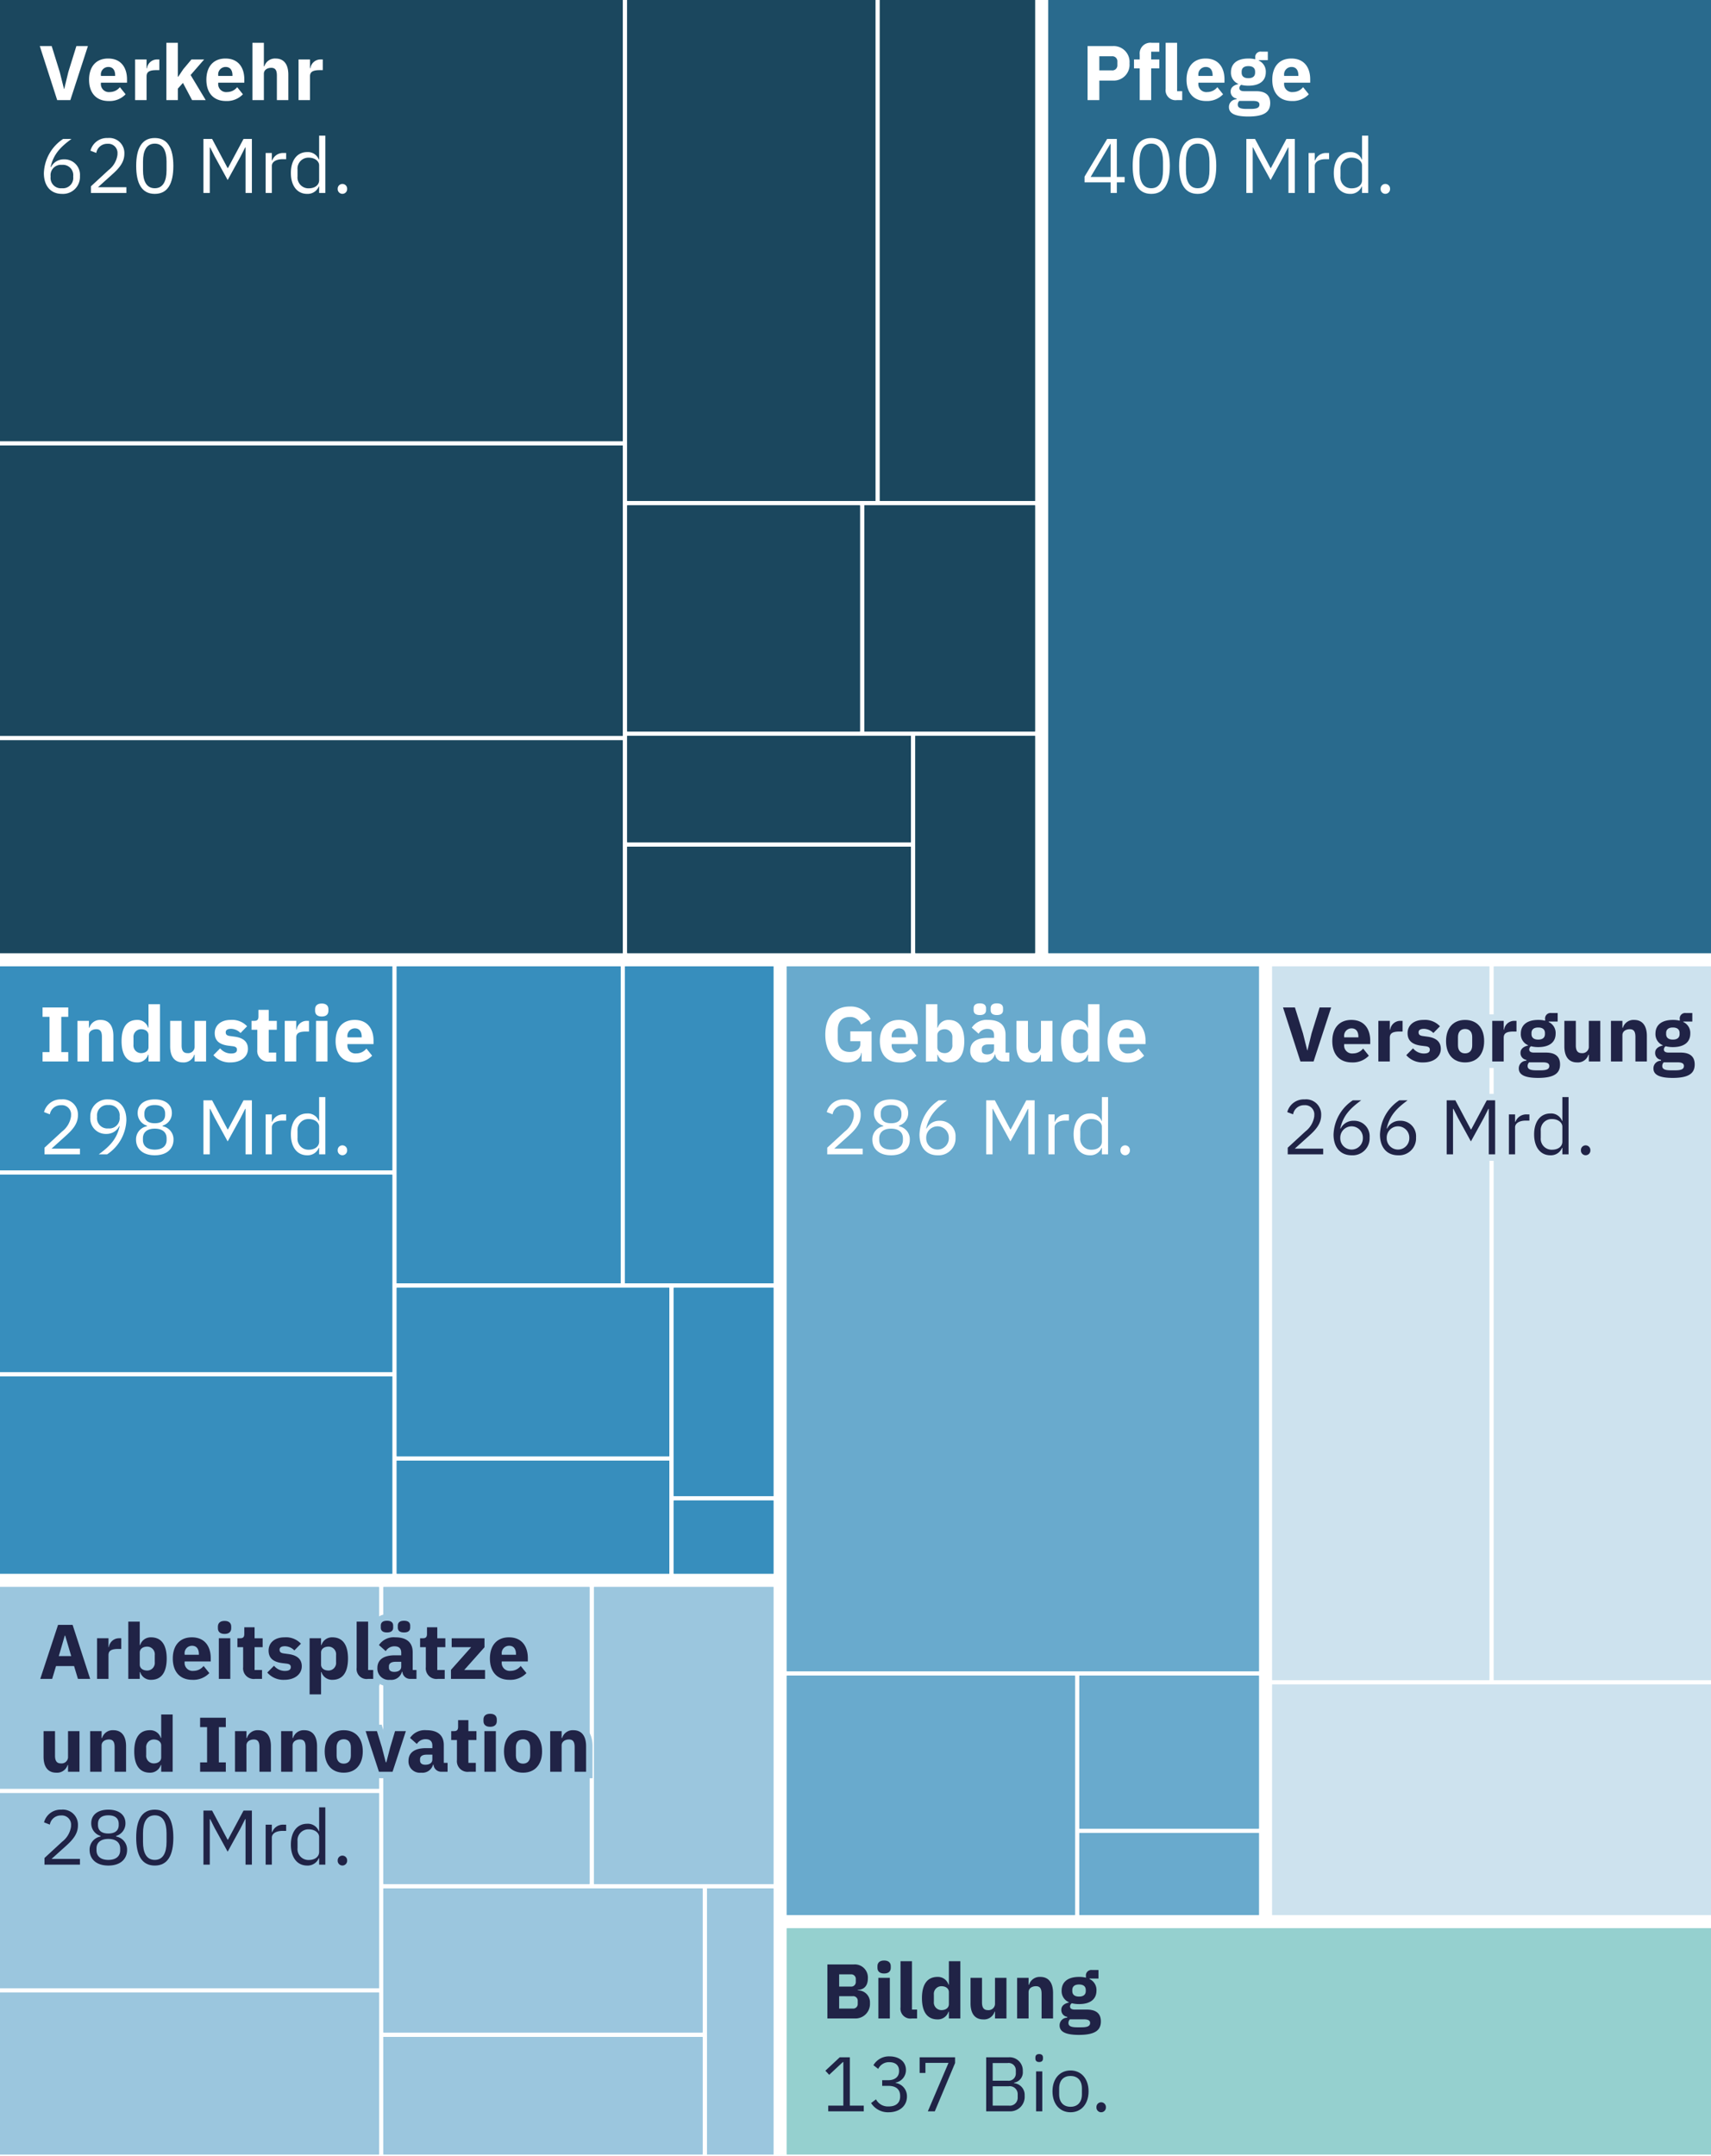 <svg xmlns="http://www.w3.org/2000/svg" width="398" height="501.479" viewBox="0 0 398 501.479"><defs><style>.cls-1{fill:#fff;}.cls-2{fill:#1b475e;}.cls-3{fill:#296a8d;}.cls-4{fill:#378ebd;}.cls-5{fill:#9bc6de;}.cls-6{fill:#cde2ee;}.cls-7{fill:#69aacd;}.cls-8{fill:#95d0cf;}.cls-9{isolation:isolate;}.cls-10,.cls-12{fill:none;stroke-width:3px;}.cls-10{stroke:#9bc6de;}.cls-11{fill:#202346;}.cls-12{stroke:#cde2ee;}</style></defs><g id="Ebene_17" data-name="Ebene 17"><rect class="cls-1" x="-15.193" y="-5" width="421" height="548"/></g><g id="Ebene_18" data-name="Ebene 18"><g id="viz"><g id="leaves"><rect id="path0" class="cls-2" width="144.868" height="102.593"/><rect class="cls-2" width="144.868" height="102.593"/><rect id="path1" class="cls-2" y="103.624" width="144.868" height="67.536"/><rect class="cls-2" y="103.624" width="144.868" height="67.536"/><rect id="path2" class="cls-2" y="172.192" width="144.868" height="49.492"/><rect class="cls-2" y="172.192" width="144.868" height="49.492"/><rect id="path3" class="cls-2" x="145.899" width="57.741" height="116.513"/><rect class="cls-2" x="145.899" width="57.741" height="116.513"/><rect id="path4" class="cls-2" x="204.671" width="36.088" height="116.513"/><rect class="cls-2" x="204.671" width="36.088" height="116.513"/><rect id="path5" class="cls-2" x="145.899" y="117.544" width="54.132" height="52.586"/><rect class="cls-2" x="145.899" y="117.544" width="54.132" height="52.586"/><rect id="path6" class="cls-2" x="201.062" y="117.544" width="39.697" height="52.586"/><rect class="cls-2" x="201.062" y="117.544" width="39.697" height="52.586"/><rect id="path7" class="cls-2" x="145.899" y="171.161" width="65.99" height="24.746"/><rect class="cls-2" x="145.899" y="171.161" width="65.99" height="24.746"/><rect id="path8" class="cls-2" x="145.899" y="196.938" width="65.99" height="24.746"/><rect class="cls-2" x="145.899" y="196.938" width="65.99" height="24.746"/><rect id="path9" class="cls-2" x="212.92" y="171.161" width="27.839" height="50.523"/><rect class="cls-2" x="212.92" y="171.161" width="27.839" height="50.523"/><rect id="path10" class="cls-3" x="243.852" width="154.148" height="221.684"/><rect class="cls-3" x="243.852" width="154.148" height="221.684"/><rect id="path11" class="cls-4" y="224.777" width="91.251" height="47.43"/><rect class="cls-4" y="224.777" width="91.251" height="47.43"/><rect id="path12" class="cls-4" y="273.238" width="91.251" height="45.883"/><rect class="cls-4" y="273.238" width="91.251" height="45.883"/><rect id="path13" class="cls-4" y="320.153" width="91.251" height="45.883"/><rect class="cls-4" y="320.153" width="91.251" height="45.883"/><rect id="path14" class="cls-4" x="92.282" y="224.777" width="52.07" height="73.723"/><rect class="cls-4" x="92.282" y="224.777" width="52.07" height="73.723"/><rect id="path15" class="cls-4" x="145.383" y="224.777" width="34.541" height="73.723"/><rect class="cls-4" x="145.383" y="224.777" width="34.541" height="73.723"/><rect id="path16" class="cls-4" x="92.282" y="299.531" width="63.412" height="39.181"/><rect class="cls-4" x="92.282" y="299.531" width="63.412" height="39.181"/><rect id="path17" class="cls-4" x="92.282" y="339.743" width="63.412" height="26.293"/><rect class="cls-4" x="92.282" y="339.743" width="63.412" height="26.293"/><rect id="path18" class="cls-4" x="156.725" y="299.531" width="23.2" height="48.461"/><rect class="cls-4" x="156.725" y="299.531" width="23.2" height="48.461"/><rect id="path19" class="cls-4" x="156.725" y="349.023" width="23.2" height="17.013"/><rect class="cls-4" x="156.725" y="349.023" width="23.2" height="17.013"/><rect id="path20" class="cls-5" y="369.13" width="88.158" height="46.914"/><rect class="cls-5" y="369.13" width="88.158" height="46.914"/><rect id="path21" class="cls-5" y="417.075" width="88.158" height="45.368"/><rect class="cls-5" y="417.075" width="88.158" height="45.368"/><rect id="path22" class="cls-5" y="463.474" width="88.158" height="37.635"/><rect class="cls-5" y="463.474" width="88.158" height="37.635"/><rect id="path23" class="cls-5" x="89.189" y="369.13" width="47.946" height="69.083"/><rect class="cls-5" x="89.189" y="369.13" width="47.946" height="69.083"/><rect id="path24" class="cls-5" x="138.166" y="369.13" width="41.759" height="69.083"/><rect class="cls-5" x="138.166" y="369.13" width="41.759" height="69.083"/><rect id="path25" class="cls-5" x="89.189" y="439.243" width="74.238" height="33.51"/><rect class="cls-5" x="89.189" y="439.243" width="74.238" height="33.51"/><rect id="path26" class="cls-5" x="89.189" y="473.785" width="74.238" height="27.324"/><rect class="cls-5" x="89.189" y="473.785" width="74.238" height="27.324"/><rect id="path27" class="cls-5" x="164.458" y="439.243" width="15.466" height="61.865"/><rect class="cls-5" x="164.458" y="439.243" width="15.466" height="61.865"/><rect id="path28" class="cls-6" x="295.922" y="224.777" width="50.523" height="166.005"/><rect class="cls-6" x="295.922" y="224.777" width="50.523" height="166.005"/><rect id="path29" class="cls-6" x="347.477" y="224.777" width="50.523" height="166.005"/><rect class="cls-6" x="347.477" y="224.777" width="50.523" height="166.005"/><rect id="path30" class="cls-6" x="295.922" y="391.813" width="102.078" height="53.617"/><rect class="cls-6" x="295.922" y="391.813" width="102.078" height="53.617"/><rect id="path31" class="cls-7" x="183.018" y="224.777" width="109.811" height="163.943"/><rect class="cls-7" x="183.018" y="224.777" width="109.811" height="163.943"/><rect id="path32" class="cls-7" x="183.018" y="389.751" width="67.021" height="55.679"/><rect class="cls-7" x="183.018" y="389.751" width="67.021" height="55.679"/><rect id="path33" class="cls-7" x="251.07" y="389.751" width="41.759" height="35.572"/><rect class="cls-7" x="251.07" y="389.751" width="41.759" height="35.572"/><rect id="path34" class="cls-7" x="251.07" y="426.355" width="41.759" height="19.075"/><rect class="cls-7" x="251.07" y="426.355" width="41.759" height="19.075"/><rect id="path35" class="cls-8" x="183.018" y="448.523" width="214.982" height="52.586"/><rect class="cls-8" x="183.018" y="448.523" width="214.982" height="52.586"/></g></g><g class="cls-9"><path class="cls-1" d="M9.9,246.9v-2.179h1.62v-8.21h-1.62V234.333H15.878v2.179h-1.62v8.21h1.62V246.9Z"/><path class="cls-1" d="M18.019,246.9v-9.453h2.665V239.05h.107a2.579,2.579,0,0,1,2.629-1.818c1.927,0,2.953,1.368,2.953,3.745V246.9H23.708v-5.708c0-1.206-.342-1.8-1.314-1.8-.864,0-1.71.45-1.71,1.386V246.9Z"/><path class="cls-1" d="M34.544,245.315h-.09a2.581,2.581,0,0,1-2.539,1.801c-2.395,0-3.637-1.746-3.637-4.951s1.242-4.934,3.637-4.934a2.559,2.559,0,0,1,2.539,1.801h.09v-5.456h2.665V246.9h-2.665Zm0-1.746v-2.791c0-.864-.738-1.386-1.746-1.386a1.776,1.776,0,0,0-1.747,1.962v1.639a1.777,1.777,0,0,0,1.747,1.963C33.806,244.956,34.544,244.434,34.544,243.569Z"/><path class="cls-1" d="M45.272,245.315h-.09a2.566,2.566,0,0,1-2.647,1.801c-1.927,0-2.953-1.351-2.953-3.727v-5.942h2.665v5.708c0,1.152.378,1.801,1.35,1.801a1.506,1.506,0,0,0,1.675-1.369v-6.14h2.665V246.9h-2.665Z"/><path class="cls-1" d="M49.644,245.424,51.21,243.84a3.286,3.286,0,0,0,2.503,1.206c1.044,0,1.404-.342,1.404-.9,0-.468-.288-.702-.954-.792l-1.026-.126c-2.143-.27-3.187-1.207-3.187-2.917,0-1.818,1.422-3.079,3.673-3.079a4.749,4.749,0,0,1,3.853,1.477l-1.53,1.566a3.16,3.16,0,0,0-2.179-.973c-.9,0-1.26.324-1.26.793,0,.504.216.773.99.882l1.062.144c2.052.27,3.114,1.206,3.114,2.845,0,1.818-1.62,3.15-4.051,3.15A4.937,4.937,0,0,1,49.644,245.424Z"/><path class="cls-1" d="M62.659,246.9a2.488,2.488,0,0,1-2.809-2.755v-4.627h-1.333v-2.071h.666c.721,0,.936-.359.936-1.008v-1.549h2.395v2.557h1.873v2.071h-1.873V244.83h1.728v2.07Z"/><path class="cls-1" d="M66.239,246.9v-9.453h2.665V239.5h.09a2.371,2.371,0,0,1,2.413-2.053h.468v2.485h-.666c-1.548,0-2.305.342-2.305,1.44V246.9Z"/><path class="cls-1" d="M73.295,235.125v-.397c0-.756.469-1.314,1.549-1.314s1.549.559,1.549,1.314v.397c0,.756-.469,1.315-1.549,1.315S73.295,235.881,73.295,235.125Zm.217,2.322h2.664V246.9H73.512Z"/><path class="cls-1" d="M78.066,242.165c0-2.989,1.584-4.934,4.429-4.934,3.134,0,4.394,2.269,4.394,4.825v.793H80.82v.144a1.857,1.857,0,0,0,2.088,2.035,2.996,2.996,0,0,0,2.323-1.135l1.332,1.656a5.121,5.121,0,0,1-3.961,1.566C79.704,247.116,78.066,245.19,78.066,242.165Zm2.755-1.026v.143h3.312v-.161c0-1.152-.522-1.927-1.584-1.927A1.728,1.728,0,0,0,80.82,241.139Z"/><path class="cls-1" d="M18.597,268.5H10.351v-1.549l4.106-3.78a5.401,5.401,0,0,0,2.07-3.548v-.216a2.135,2.135,0,0,0-2.322-2.341,2.558,2.558,0,0,0-2.611,2.125l-1.351-.522a3.968,3.968,0,0,1,4.033-2.953,3.506,3.506,0,0,1,3.853,3.655c0,1.944-1.152,3.313-2.755,4.754l-3.385,3.043h6.607Z"/><path class="cls-1" d="M24.913,268.5H22.969c2.683-1.963,4.178-3.601,4.861-6.518l-.09-.036a3.28,3.28,0,0,1-3.024,1.801,3.589,3.589,0,0,1-3.709-3.872,3.946,3.946,0,0,1,4.177-4.159c2.61,0,4.213,1.837,4.213,4.826A9.938,9.938,0,0,1,24.913,268.5Zm2.917-8.679v-.144a2.403,2.403,0,0,0-2.629-2.647,2.403,2.403,0,0,0-2.628,2.647v.144a2.402,2.402,0,0,0,2.628,2.647A2.402,2.402,0,0,0,27.83,259.821Z"/><path class="cls-1" d="M31.645,265.079a3.076,3.076,0,0,1,2.538-3.115V261.82a3.02,3.02,0,0,1-2.16-2.953c0-1.908,1.476-3.151,3.978-3.151s3.98,1.243,3.98,3.151a3.02,3.02,0,0,1-2.16,2.953v.144a3.076,3.076,0,0,1,2.538,3.115c0,2.07-1.494,3.637-4.357,3.637S31.645,267.149,31.645,265.079Zm7.111.072v-.379c0-1.422-1.008-2.25-2.755-2.25s-2.754.828-2.754,2.25v.379c0,1.422,1.008,2.25,2.754,2.25S38.756,266.573,38.756,265.151Zm-.342-5.87v-.271c0-1.278-.846-1.98-2.413-1.98s-2.412.702-2.412,1.98v.271c0,1.278.846,1.98,2.412,1.98S38.414,260.56,38.414,259.281Z"/><path class="cls-1" d="M47.322,255.933H49.339l3.601,6.769H53.03l3.619-6.769h1.944V268.5H57.117V257.913h-.09L55.965,260.02l-3.007,5.474L49.951,260.02l-1.062-2.106h-.09V268.5H47.322Z"/><path class="cls-1" d="M61.794,268.5v-9.291h1.44V260.92h.09a2.669,2.669,0,0,1,2.683-1.711h.559v1.44h-.847c-1.548,0-2.484.666-2.484,1.549V268.5Z"/><path class="cls-1" d="M74.234,266.987h-.072a2.8,2.8,0,0,1-2.719,1.728c-2.322,0-3.78-1.891-3.78-4.861s1.458-4.861,3.78-4.861a2.714,2.714,0,0,1,2.719,1.728h.072v-5.546h1.44V268.5h-1.44Zm0-1.458v-3.457c0-1.026-1.08-1.782-2.394-1.782a2.535,2.535,0,0,0-2.629,2.772v1.584A2.536,2.536,0,0,0,71.839,267.42C73.153,267.42,74.234,266.735,74.234,265.529Z"/><path class="cls-1" d="M78.552,267.672v-.234a1.1,1.1,0,0,1,2.196,0v.234a1.1,1.1,0,0,1-2.196,0Z"/></g><path class="cls-10" d="M18.129,390.509l-.9-2.989H13.033l-.9,2.989H9.361l4.142-12.567h3.385l4.087,12.567Zm-2.971-10.083h-.09l-1.387,4.771h2.881Z"/><path class="cls-10" d="M22.572,390.509v-9.453h2.665v2.053h.09a2.371,2.371,0,0,1,2.413-2.053h.468v2.485h-.666c-1.548,0-2.305.342-2.305,1.44v5.527Z"/><path class="cls-10" d="M29.844,377.185h2.665v5.456h.09a2.56,2.56,0,0,1,2.539-1.801c2.394,0,3.637,1.729,3.637,4.934s-1.242,4.951-3.637,4.951a2.582,2.582,0,0,1-2.539-1.801h-.09v1.585h-2.665Zm6.158,9.417v-1.639a1.776,1.776,0,0,0-1.746-1.962c-1.009,0-1.747.521-1.747,1.386v2.791c0,.864.738,1.387,1.747,1.387A1.776,1.776,0,0,0,36.002,386.602Z"/><path class="cls-10" d="M40.194,385.773c0-2.989,1.585-4.934,4.43-4.934,3.133,0,4.393,2.269,4.393,4.825v.793H42.948v.144a1.858,1.858,0,0,0,2.089,2.035A2.994,2.994,0,0,0,47.36,387.502l1.333,1.656a5.124,5.124,0,0,1-3.962,1.566C41.832,390.725,40.194,388.798,40.194,385.773Zm2.755-1.026v.143h3.313V384.73c0-1.152-.522-1.927-1.585-1.927A1.729,1.729,0,0,0,42.948,384.747Z"/><path class="cls-10" d="M50.688,378.733v-.397c0-.756.469-1.314,1.549-1.314s1.549.559,1.549,1.314v.397c0,.756-.469,1.315-1.549,1.315S50.688,379.489,50.688,378.733Zm.217,2.322h2.664v9.453H50.904Z"/><path class="cls-10" d="M59.365,390.509a2.488,2.488,0,0,1-2.808-2.755V383.127H55.224v-2.071H55.89c.721,0,.936-.359.936-1.008V378.499h2.394v2.557h1.873v2.071H59.221v5.311h1.728v2.07Z"/><path class="cls-10" d="M62.172,389.032l1.566-1.584a3.286,3.286,0,0,0,2.502,1.206c1.045,0,1.404-.342,1.404-.9,0-.468-.287-.702-.954-.792l-1.026-.126c-2.143-.27-3.187-1.207-3.187-2.917,0-1.818,1.423-3.079,3.673-3.079a4.753,4.753,0,0,1,3.853,1.477l-1.531,1.566a3.16,3.16,0,0,0-2.178-.973c-.9,0-1.261.324-1.261.793,0,.504.216.773.99.882l1.062.144c2.052.27,3.114,1.206,3.114,2.845,0,1.818-1.62,3.15-4.051,3.15A4.934,4.934,0,0,1,62.172,389.032Z"/><path class="cls-10" d="M72.018,381.056h2.665v1.585h.09a2.56,2.56,0,0,1,2.539-1.801c2.395,0,3.637,1.729,3.637,4.934s-1.242,4.951-3.637,4.951a2.582,2.582,0,0,1-2.539-1.801h-.09v5.186h-2.665Zm6.158,5.546v-1.639a1.776,1.776,0,0,0-1.747-1.962c-1.008,0-1.746.521-1.746,1.386v2.791c0,.864.738,1.387,1.746,1.387A1.777,1.777,0,0,0,78.176,386.602Z"/><path class="cls-10" d="M85.609,390.509a2.316,2.316,0,0,1-2.647-2.593V377.185h2.665v11.254h1.188v2.07Z"/><path class="cls-10" d="M95.401,390.509a1.8,1.8,0,0,1-1.801-1.656h-.107a2.555,2.555,0,0,1-2.773,1.872,2.633,2.633,0,0,1-2.934-2.755c0-1.998,1.548-2.952,4.051-2.952h1.495v-.595c0-.918-.45-1.494-1.566-1.494a2.335,2.335,0,0,0-2.035,1.116l-1.584-1.404A4.12,4.12,0,0,1,91.962,380.84c2.665,0,4.033,1.225,4.033,3.457v4.142h.883v2.07Zm-6.824-11.938v-.45c0-.63.36-1.135,1.44-1.135s1.44.505,1.44,1.135v.45c0,.63-.36,1.134-1.44,1.134S88.577,379.201,88.577,378.571Zm4.754,9.074v-1.116H92.034c-1.026,0-1.566.379-1.566,1.062v.271c0,.684.45,1.008,1.242,1.008C92.593,388.87,93.331,388.51,93.331,387.646Zm-.793-9.074v-.45c0-.63.36-1.135,1.44-1.135s1.44.505,1.44,1.135v.45c0,.63-.359,1.134-1.44,1.134S92.538,379.201,92.538,378.571Z"/><path class="cls-10" d="M101.862,390.509a2.489,2.489,0,0,1-2.81-2.755V383.127h-1.332v-2.071h.666c.721,0,.937-.359.937-1.008V378.499h2.394v2.557h1.873v2.071h-1.873v5.311h1.728v2.07Z"/><path class="cls-10" d="M104.903,390.509v-2.107l4.699-5.275h-4.537v-2.071h7.634v2.089l-4.717,5.294h4.844v2.07Z"/><path class="cls-10" d="M113.957,385.773c0-2.989,1.584-4.934,4.429-4.934,3.133,0,4.394,2.269,4.394,4.825v.793H116.712v.144a1.857,1.857,0,0,0,2.088,2.035,2.996,2.996,0,0,0,2.323-1.135l1.332,1.656a5.121,5.121,0,0,1-3.961,1.566C115.596,390.725,113.957,388.798,113.957,385.773Zm2.755-1.026v.143h3.312V384.73c0-1.152-.521-1.927-1.584-1.927A1.728,1.728,0,0,0,116.712,384.747Z"/><path class="cls-10" d="M15.824,410.523h-.09a2.566,2.566,0,0,1-2.647,1.801c-1.928,0-2.953-1.351-2.953-3.727v-5.942h2.664v5.708c0,1.152.379,1.801,1.351,1.801a1.506,1.506,0,0,0,1.675-1.369v-6.14h2.664v9.453H15.824Z"/><path class="cls-10" d="M20.971,412.108v-9.453h2.664v1.603h.108a2.578,2.578,0,0,1,2.629-1.818c1.927,0,2.952,1.368,2.952,3.745v5.924H26.66V406.4c0-1.206-.342-1.8-1.315-1.8-.864,0-1.711.45-1.711,1.386v6.122Z"/><path class="cls-10" d="M37.496,410.523h-.09a2.582,2.582,0,0,1-2.539,1.801c-2.394,0-3.637-1.746-3.637-4.951s1.242-4.934,3.637-4.934a2.56,2.56,0,0,1,2.539,1.801h.09v-5.456H40.16v13.324H37.496Zm0-1.746v-2.791c0-.864-.738-1.386-1.747-1.386a1.776,1.776,0,0,0-1.747,1.962v1.639a1.777,1.777,0,0,0,1.747,1.963C36.758,410.164,37.496,409.642,37.496,408.777Z"/><path class="cls-10" d="M46.548,412.108V409.93h1.62v-8.21h-1.62V399.541h5.978V401.72h-1.62v8.21h1.62v2.179Z"/><path class="cls-10" d="M54.666,412.108v-9.453H57.33v1.603h.108a2.578,2.578,0,0,1,2.629-1.818c1.927,0,2.952,1.368,2.952,3.745v5.924h-2.664V406.4c0-1.206-.342-1.8-1.315-1.8-.864,0-1.711.45-1.711,1.386v6.122Z"/><path class="cls-10" d="M65.393,412.108v-9.453h2.666v1.603h.107A2.578,2.578,0,0,1,70.795,402.44c1.927,0,2.953,1.368,2.953,3.745v5.924H71.083V406.4c0-1.206-.343-1.8-1.314-1.8-.864,0-1.71.45-1.71,1.386v6.122Z"/><path class="cls-10" d="M75.528,407.373c0-3.043,1.656-4.934,4.429-4.934s4.43,1.891,4.43,4.934-1.656,4.951-4.43,4.951S75.528,410.416,75.528,407.373Zm6.086.973v-1.927c0-1.188-.612-1.873-1.657-1.873s-1.656.685-1.656,1.873v1.927c0,1.188.612,1.872,1.656,1.872S81.613,409.533,81.613,408.346Z"/><path class="cls-10" d="M88.146,412.108l-3.097-9.453h2.629l1.17,3.817.883,3.421h.143l.883-3.421,1.134-3.817h2.52l-3.097,9.453Z"/><path class="cls-10" d="M102.638,412.108a1.8,1.8,0,0,1-1.801-1.656H100.73a2.554,2.554,0,0,1-2.773,1.872,2.633,2.633,0,0,1-2.935-2.755c0-1.998,1.548-2.952,4.051-2.952h1.495v-.595c0-.918-.45-1.494-1.566-1.494a2.335,2.335,0,0,0-2.035,1.116l-1.584-1.404a4.12,4.12,0,0,1,3.817-1.801c2.665,0,4.033,1.225,4.033,3.457v4.142h.883v2.07Zm-2.07-2.863v-1.116H99.271c-1.026,0-1.566.379-1.566,1.062v.271c0,.684.45,1.008,1.242,1.008C99.829,410.47,100.567,410.109,100.567,409.245Z"/><path class="cls-10" d="M109.099,412.108a2.489,2.489,0,0,1-2.809-2.755v-4.627h-1.332v-2.071h.666c.721,0,.936-.359.936-1.008v-1.549h2.394v2.557h1.873v2.071h-1.873v5.311h1.728v2.07Z"/><path class="cls-10" d="M112.463,400.333v-.397c0-.756.468-1.314,1.549-1.314s1.548.559,1.548,1.314v.397c0,.756-.468,1.315-1.548,1.315S112.463,401.089,112.463,400.333Zm.216,2.322h2.665v9.453h-2.665Z"/><path class="cls-10" d="M117.234,407.373c0-3.043,1.656-4.934,4.429-4.934s4.43,1.891,4.43,4.934-1.656,4.951-4.43,4.951S117.234,410.416,117.234,407.373Zm6.086.973v-1.927c0-1.188-.612-1.873-1.657-1.873s-1.656.685-1.656,1.873v1.927c0,1.188.612,1.872,1.656,1.872S123.319,409.533,123.319,408.346Z"/><path class="cls-10" d="M127.979,412.108v-9.453h2.665v1.603h.108A2.577,2.577,0,0,1,133.38,402.44c1.927,0,2.953,1.368,2.953,3.745v5.924h-2.665V406.4c0-1.206-.342-1.8-1.313-1.8-.865,0-1.711.45-1.711,1.386v6.122Z"/><path class="cls-10" d="M18.597,433.709H10.351V432.16l4.104-3.781a5.395,5.395,0,0,0,2.071-3.547v-.216a2.135,2.135,0,0,0-2.323-2.341,2.557,2.557,0,0,0-2.61,2.125l-1.351-.522a3.968,3.968,0,0,1,4.033-2.953A3.506,3.506,0,0,1,18.129,424.58c0,1.944-1.152,3.313-2.755,4.754l-3.386,3.043h6.608Z"/><path class="cls-10" d="M20.844,430.288a3.077,3.077,0,0,1,2.539-3.115v-.144a3.02,3.02,0,0,1-2.16-2.953c0-1.908,1.476-3.151,3.978-3.151s3.98,1.243,3.98,3.151a3.021,3.021,0,0,1-2.161,2.953v.144a3.076,3.076,0,0,1,2.539,3.115c0,2.07-1.494,3.637-4.357,3.637S20.844,432.358,20.844,430.288Zm7.112.072v-.379c0-1.422-1.009-2.25-2.755-2.25s-2.754.828-2.754,2.25v.379c0,1.422,1.008,2.25,2.754,2.25S27.956,431.782,27.956,430.36Zm-.342-5.87V424.22c0-1.278-.847-1.98-2.413-1.98s-2.412.702-2.412,1.98v.271c0,1.278.846,1.98,2.412,1.98S27.614,425.769,27.614,424.49Z"/><path class="cls-10" d="M31.68,427.425c0-4.104,1.315-6.5,4.321-6.5s4.321,2.396,4.321,6.5-1.315,6.5-4.321,6.5S31.68,431.53,31.68,427.425Zm7.059,1.026v-2.053c0-2.431-.774-4.159-2.737-4.159s-2.736,1.728-2.736,4.159v2.053c0,2.431.774,4.159,2.736,4.159S38.738,430.882,38.738,428.451Z"/><path class="cls-10" d="M47.322,421.142H49.338l3.602,6.769h.09l3.619-6.769h1.945V433.709H57.117V423.122h-.09l-1.062,2.106-3.008,5.474-3.006-5.474-1.062-2.106h-.09V433.709H47.322Z"/><path class="cls-10" d="M61.793,433.709v-9.291h1.441v1.711h.09a2.668,2.668,0,0,1,2.683-1.711h.558v1.44h-.846c-1.549,0-2.484.666-2.484,1.549v6.302Z"/><path class="cls-10" d="M74.234,432.196h-.072a2.8,2.8,0,0,1-2.719,1.728c-2.322,0-3.78-1.891-3.78-4.861s1.458-4.861,3.78-4.861a2.714,2.714,0,0,1,2.719,1.729h.072v-5.546h1.44V433.709h-1.44Zm0-1.458v-3.457c0-1.026-1.08-1.783-2.394-1.783a2.536,2.536,0,0,0-2.629,2.773v1.584a2.536,2.536,0,0,0,2.629,2.773C73.153,432.629,74.234,431.944,74.234,430.738Z"/><path class="cls-10" d="M78.552,432.881v-.234a1.1,1.1,0,0,1,2.196,0v.234a1.1,1.1,0,0,1-2.196,0Z"/><path class="cls-11" d="M18.129,390.509l-.9-2.989H13.033l-.9,2.989H9.361l4.142-12.567h3.385l4.087,12.567Zm-2.971-10.083h-.09l-1.387,4.771h2.881Z"/><path class="cls-11" d="M22.572,390.509v-9.453h2.665v2.053h.09a2.371,2.371,0,0,1,2.413-2.053h.468v2.485h-.666c-1.548,0-2.305.342-2.305,1.44v5.527Z"/><path class="cls-11" d="M29.844,377.185h2.665v5.456h.09a2.56,2.56,0,0,1,2.539-1.801c2.394,0,3.637,1.729,3.637,4.934s-1.242,4.951-3.637,4.951a2.582,2.582,0,0,1-2.539-1.801h-.09v1.585h-2.665Zm6.158,9.417v-1.639a1.776,1.776,0,0,0-1.746-1.962c-1.009,0-1.747.521-1.747,1.386v2.791c0,.864.738,1.387,1.747,1.387A1.776,1.776,0,0,0,36.002,386.602Z"/><path class="cls-11" d="M40.194,385.773c0-2.989,1.585-4.934,4.43-4.934,3.133,0,4.393,2.269,4.393,4.825v.793H42.948v.144a1.858,1.858,0,0,0,2.089,2.035A2.994,2.994,0,0,0,47.36,387.502l1.333,1.656a5.124,5.124,0,0,1-3.962,1.566C41.832,390.725,40.194,388.798,40.194,385.773Zm2.755-1.026v.143h3.313V384.73c0-1.152-.522-1.927-1.585-1.927A1.729,1.729,0,0,0,42.948,384.747Z"/><path class="cls-11" d="M50.688,378.733v-.397c0-.756.469-1.314,1.549-1.314s1.549.559,1.549,1.314v.397c0,.756-.469,1.315-1.549,1.315S50.688,379.489,50.688,378.733Zm.217,2.322h2.664v9.453H50.904Z"/><path class="cls-11" d="M59.365,390.509a2.488,2.488,0,0,1-2.808-2.755V383.127H55.224v-2.071H55.89c.721,0,.936-.359.936-1.008V378.499h2.394v2.557h1.873v2.071H59.221v5.311h1.728v2.07Z"/><path class="cls-11" d="M62.172,389.032l1.566-1.584a3.286,3.286,0,0,0,2.502,1.206c1.045,0,1.404-.342,1.404-.9,0-.468-.287-.702-.954-.792l-1.026-.126c-2.143-.27-3.187-1.207-3.187-2.917,0-1.818,1.423-3.079,3.673-3.079a4.753,4.753,0,0,1,3.853,1.477l-1.531,1.566a3.16,3.16,0,0,0-2.178-.973c-.9,0-1.261.324-1.261.793,0,.504.216.773.99.882l1.062.144c2.052.27,3.114,1.206,3.114,2.845,0,1.818-1.62,3.15-4.051,3.15A4.934,4.934,0,0,1,62.172,389.032Z"/><path class="cls-11" d="M72.018,381.056h2.665v1.585h.09a2.56,2.56,0,0,1,2.539-1.801c2.395,0,3.637,1.729,3.637,4.934s-1.242,4.951-3.637,4.951a2.582,2.582,0,0,1-2.539-1.801h-.09v5.186h-2.665Zm6.158,5.546v-1.639a1.776,1.776,0,0,0-1.747-1.962c-1.008,0-1.746.521-1.746,1.386v2.791c0,.864.738,1.387,1.746,1.387A1.777,1.777,0,0,0,78.176,386.602Z"/><path class="cls-11" d="M85.609,390.509a2.316,2.316,0,0,1-2.647-2.593V377.185h2.665v11.254h1.188v2.07Z"/><path class="cls-11" d="M95.401,390.509a1.8,1.8,0,0,1-1.801-1.656h-.107a2.555,2.555,0,0,1-2.773,1.872,2.633,2.633,0,0,1-2.934-2.755c0-1.998,1.548-2.952,4.051-2.952h1.495v-.595c0-.918-.45-1.494-1.566-1.494a2.335,2.335,0,0,0-2.035,1.116l-1.584-1.404A4.12,4.12,0,0,1,91.962,380.84c2.665,0,4.033,1.225,4.033,3.457v4.142h.883v2.07Zm-6.824-11.938v-.45c0-.63.36-1.135,1.44-1.135s1.44.505,1.44,1.135v.45c0,.63-.36,1.134-1.44,1.134S88.577,379.201,88.577,378.571Zm4.754,9.074v-1.116H92.034c-1.026,0-1.566.379-1.566,1.062v.271c0,.684.45,1.008,1.242,1.008C92.593,388.87,93.331,388.51,93.331,387.646Zm-.793-9.074v-.45c0-.63.36-1.135,1.44-1.135s1.44.505,1.44,1.135v.45c0,.63-.359,1.134-1.44,1.134S92.538,379.201,92.538,378.571Z"/><path class="cls-11" d="M101.862,390.509a2.489,2.489,0,0,1-2.81-2.755V383.127h-1.332v-2.071h.666c.721,0,.937-.359.937-1.008V378.499h2.394v2.557h1.873v2.071h-1.873v5.311h1.728v2.07Z"/><path class="cls-11" d="M104.903,390.509v-2.107l4.699-5.275h-4.537v-2.071h7.634v2.089l-4.717,5.294h4.844v2.07Z"/><path class="cls-11" d="M113.957,385.773c0-2.989,1.584-4.934,4.429-4.934,3.133,0,4.394,2.269,4.394,4.825v.793H116.712v.144a1.857,1.857,0,0,0,2.088,2.035,2.996,2.996,0,0,0,2.323-1.135l1.332,1.656a5.121,5.121,0,0,1-3.961,1.566C115.596,390.725,113.957,388.798,113.957,385.773Zm2.755-1.026v.143h3.312V384.73c0-1.152-.521-1.927-1.584-1.927A1.728,1.728,0,0,0,116.712,384.747Z"/><path class="cls-11" d="M15.824,410.523h-.09a2.566,2.566,0,0,1-2.647,1.801c-1.928,0-2.953-1.351-2.953-3.727v-5.942h2.664v5.708c0,1.152.379,1.801,1.351,1.801a1.506,1.506,0,0,0,1.675-1.369v-6.14h2.664v9.453H15.824Z"/><path class="cls-11" d="M20.971,412.108v-9.453h2.664v1.603h.108a2.578,2.578,0,0,1,2.629-1.818c1.927,0,2.952,1.368,2.952,3.745v5.924H26.66V406.4c0-1.206-.342-1.8-1.315-1.8-.864,0-1.711.45-1.711,1.386v6.122Z"/><path class="cls-11" d="M37.496,410.523h-.09a2.582,2.582,0,0,1-2.539,1.801c-2.394,0-3.637-1.746-3.637-4.951s1.242-4.934,3.637-4.934a2.56,2.56,0,0,1,2.539,1.801h.09v-5.456H40.16v13.324H37.496Zm0-1.746v-2.791c0-.864-.738-1.386-1.747-1.386a1.776,1.776,0,0,0-1.747,1.962v1.639a1.777,1.777,0,0,0,1.747,1.963C36.758,410.164,37.496,409.642,37.496,408.777Z"/><path class="cls-11" d="M46.548,412.108V409.93h1.62v-8.21h-1.62V399.541h5.978V401.72h-1.62v8.21h1.62v2.179Z"/><path class="cls-11" d="M54.666,412.108v-9.453H57.33v1.603h.108a2.578,2.578,0,0,1,2.629-1.818c1.927,0,2.952,1.368,2.952,3.745v5.924h-2.664V406.4c0-1.206-.342-1.8-1.315-1.8-.864,0-1.711.45-1.711,1.386v6.122Z"/><path class="cls-11" d="M65.393,412.108v-9.453h2.666v1.603h.107A2.578,2.578,0,0,1,70.795,402.44c1.927,0,2.953,1.368,2.953,3.745v5.924H71.083V406.4c0-1.206-.343-1.8-1.314-1.8-.864,0-1.71.45-1.71,1.386v6.122Z"/><path class="cls-11" d="M75.528,407.373c0-3.043,1.656-4.934,4.429-4.934s4.43,1.891,4.43,4.934-1.656,4.951-4.43,4.951S75.528,410.416,75.528,407.373Zm6.086.973v-1.927c0-1.188-.612-1.873-1.657-1.873s-1.656.685-1.656,1.873v1.927c0,1.188.612,1.872,1.656,1.872S81.613,409.533,81.613,408.346Z"/><path class="cls-11" d="M88.146,412.108l-3.097-9.453h2.629l1.17,3.817.883,3.421h.143l.883-3.421,1.134-3.817h2.52l-3.097,9.453Z"/><path class="cls-11" d="M102.638,412.108a1.8,1.8,0,0,1-1.801-1.656H100.73a2.554,2.554,0,0,1-2.773,1.872,2.633,2.633,0,0,1-2.935-2.755c0-1.998,1.548-2.952,4.051-2.952h1.495v-.595c0-.918-.45-1.494-1.566-1.494a2.335,2.335,0,0,0-2.035,1.116l-1.584-1.404a4.12,4.12,0,0,1,3.817-1.801c2.665,0,4.033,1.225,4.033,3.457v4.142h.883v2.07Zm-2.07-2.863v-1.116H99.271c-1.026,0-1.566.379-1.566,1.062v.271c0,.684.45,1.008,1.242,1.008C99.829,410.47,100.567,410.109,100.567,409.245Z"/><path class="cls-11" d="M109.099,412.108a2.489,2.489,0,0,1-2.809-2.755v-4.627h-1.332v-2.071h.666c.721,0,.936-.359.936-1.008v-1.549h2.394v2.557h1.873v2.071h-1.873v5.311h1.728v2.07Z"/><path class="cls-11" d="M112.463,400.333v-.397c0-.756.468-1.314,1.549-1.314s1.548.559,1.548,1.314v.397c0,.756-.468,1.315-1.548,1.315S112.463,401.089,112.463,400.333Zm.216,2.322h2.665v9.453h-2.665Z"/><path class="cls-11" d="M117.234,407.373c0-3.043,1.656-4.934,4.429-4.934s4.43,1.891,4.43,4.934-1.656,4.951-4.43,4.951S117.234,410.416,117.234,407.373Zm6.086.973v-1.927c0-1.188-.612-1.873-1.657-1.873s-1.656.685-1.656,1.873v1.927c0,1.188.612,1.872,1.656,1.872S123.319,409.533,123.319,408.346Z"/><path class="cls-11" d="M127.979,412.108v-9.453h2.665v1.603h.108A2.577,2.577,0,0,1,133.38,402.44c1.927,0,2.953,1.368,2.953,3.745v5.924h-2.665V406.4c0-1.206-.342-1.8-1.313-1.8-.865,0-1.711.45-1.711,1.386v6.122Z"/><path class="cls-11" d="M18.597,433.709H10.351V432.16l4.104-3.781a5.395,5.395,0,0,0,2.071-3.547v-.216a2.135,2.135,0,0,0-2.323-2.341,2.557,2.557,0,0,0-2.61,2.125l-1.351-.522a3.968,3.968,0,0,1,4.033-2.953A3.506,3.506,0,0,1,18.129,424.58c0,1.944-1.152,3.313-2.755,4.754l-3.386,3.043h6.608Z"/><path class="cls-11" d="M20.844,430.288a3.077,3.077,0,0,1,2.539-3.115v-.144a3.02,3.02,0,0,1-2.16-2.953c0-1.908,1.476-3.151,3.978-3.151s3.98,1.243,3.98,3.151a3.021,3.021,0,0,1-2.161,2.953v.144a3.076,3.076,0,0,1,2.539,3.115c0,2.07-1.494,3.637-4.357,3.637S20.844,432.358,20.844,430.288Zm7.112.072v-.379c0-1.422-1.009-2.25-2.755-2.25s-2.754.828-2.754,2.25v.379c0,1.422,1.008,2.25,2.754,2.25S27.956,431.782,27.956,430.36Zm-.342-5.87V424.22c0-1.278-.847-1.98-2.413-1.98s-2.412.702-2.412,1.98v.271c0,1.278.846,1.98,2.412,1.98S27.614,425.769,27.614,424.49Z"/><path class="cls-11" d="M31.68,427.425c0-4.104,1.315-6.5,4.321-6.5s4.321,2.396,4.321,6.5-1.315,6.5-4.321,6.5S31.68,431.53,31.68,427.425Zm7.059,1.026v-2.053c0-2.431-.774-4.159-2.737-4.159s-2.736,1.728-2.736,4.159v2.053c0,2.431.774,4.159,2.736,4.159S38.738,430.882,38.738,428.451Z"/><path class="cls-11" d="M47.322,421.142H49.338l3.602,6.769h.09l3.619-6.769h1.945V433.709H57.117V423.122h-.09l-1.062,2.106-3.008,5.474-3.006-5.474-1.062-2.106h-.09V433.709H47.322Z"/><path class="cls-11" d="M61.793,433.709v-9.291h1.441v1.711h.09a2.668,2.668,0,0,1,2.683-1.711h.558v1.44h-.846c-1.549,0-2.484.666-2.484,1.549v6.302Z"/><path class="cls-11" d="M74.234,432.196h-.072a2.8,2.8,0,0,1-2.719,1.728c-2.322,0-3.78-1.891-3.78-4.861s1.458-4.861,3.78-4.861a2.714,2.714,0,0,1,2.719,1.729h.072v-5.546h1.44V433.709h-1.44Zm0-1.458v-3.457c0-1.026-1.08-1.783-2.394-1.783a2.536,2.536,0,0,0-2.629,2.773v1.584a2.536,2.536,0,0,0,2.629,2.773C73.153,432.629,74.234,431.944,74.234,430.738Z"/><path class="cls-11" d="M78.552,432.881v-.234a1.1,1.1,0,0,1,2.196,0v.234a1.1,1.1,0,0,1-2.196,0Z"/><g class="cls-9"><path class="cls-1" d="M13.303,23.282,9.252,10.715h2.772l1.873,6.031.99,3.943h.054l.954-3.943,1.873-6.031h2.683L16.364,23.282Z"/><path class="cls-1" d="M20.719,18.547c0-2.989,1.584-4.934,4.429-4.934,3.133,0,4.394,2.268,4.394,4.825v.793H23.473v.144A1.858,1.858,0,0,0,25.562,21.41a2.998,2.998,0,0,0,2.323-1.135l1.332,1.656A5.122,5.122,0,0,1,25.256,23.498C22.357,23.498,20.719,21.571,20.719,18.547Zm2.754-1.026v.144h3.313v-.161c0-1.152-.522-1.927-1.585-1.927A1.729,1.729,0,0,0,23.473,17.52Z"/><path class="cls-1" d="M31.428,23.282V13.829h2.665v2.053h.09a2.371,2.371,0,0,1,2.413-2.053h.468v2.485h-.666c-1.548,0-2.305.342-2.305,1.44v5.527Z"/><path class="cls-1" d="M38.7,9.958h2.665v7.868h.107L42.644,16.08l1.891-2.251h2.952l-3.15,3.619,3.511,5.834h-3.169l-2.124-3.997-1.188,1.332v2.665H38.7Z"/><path class="cls-1" d="M48.006,18.547c0-2.989,1.585-4.934,4.43-4.934,3.133,0,4.393,2.268,4.393,4.825v.793H50.761v.144A1.857,1.857,0,0,0,52.85,21.41a2.994,2.994,0,0,0,2.322-1.135l1.333,1.656a5.124,5.124,0,0,1-3.962,1.566C49.645,23.498,48.006,21.571,48.006,18.547Zm2.755-1.026v.144h3.312v-.161c0-1.152-.521-1.927-1.584-1.927A1.728,1.728,0,0,0,50.761,17.52Z"/><path class="cls-1" d="M58.716,9.958H61.381v5.474h.107a2.579,2.579,0,0,1,2.629-1.818c1.927,0,2.953,1.368,2.953,3.745v5.924h-2.665v-5.708c0-1.206-.342-1.8-1.315-1.8-.864,0-1.71.45-1.71,1.386v6.122H58.716Z"/><path class="cls-1" d="M69.444,23.282V13.829h2.665v2.053h.09a2.371,2.371,0,0,1,2.413-2.053H75.08v2.485h-.667c-1.548,0-2.305.342-2.305,1.44v5.527Z"/><path class="cls-1" d="M10.206,40.273a9.936,9.936,0,0,1,4.483-7.958h1.944c-2.683,1.962-4.177,3.6-4.861,6.518l.09.036a3.283,3.283,0,0,1,3.025-1.801,3.589,3.589,0,0,1,3.709,3.871,3.946,3.946,0,0,1-4.178,4.159C11.809,45.098,10.206,43.262,10.206,40.273Zm6.824.864v-.144a2.403,2.403,0,0,0-2.629-2.647,2.403,2.403,0,0,0-2.629,2.647v.144a2.403,2.403,0,0,0,2.629,2.647A2.403,2.403,0,0,0,17.03,41.137Z"/><path class="cls-1" d="M29.397,44.882H21.151V43.333l4.104-3.78a5.399,5.399,0,0,0,2.071-3.548v-.216a2.135,2.135,0,0,0-2.323-2.341,2.557,2.557,0,0,0-2.61,2.125l-1.351-.522a3.968,3.968,0,0,1,4.033-2.953,3.507,3.507,0,0,1,3.853,3.655c0,1.944-1.152,3.313-2.755,4.754L22.788,43.55h6.608Z"/><path class="cls-1" d="M31.68,38.598c0-4.104,1.315-6.5,4.321-6.5s4.321,2.396,4.321,6.5-1.315,6.5-4.321,6.5S31.68,42.703,31.68,38.598Zm7.059,1.026V37.571c0-2.431-.774-4.159-2.737-4.159s-2.736,1.728-2.736,4.159V39.624c0,2.431.773,4.159,2.736,4.159S38.738,42.055,38.738,39.624Z"/><path class="cls-1" d="M47.321,32.315H49.338l3.602,6.77h.09l3.619-6.77h1.944V44.882H57.116V34.295h-.09L55.964,36.401,52.957,41.875,49.95,36.401l-1.062-2.107H48.798V44.882H47.321Z"/><path class="cls-1" d="M61.793,44.882v-9.291h1.44v1.711h.091a2.668,2.668,0,0,1,2.683-1.711h.558v1.44h-.846c-1.549,0-2.485.666-2.485,1.549v6.302Z"/><path class="cls-1" d="M74.234,43.369h-.072a2.8,2.8,0,0,1-2.719,1.729c-2.322,0-3.781-1.891-3.781-4.861s1.459-4.861,3.781-4.861a2.715,2.715,0,0,1,2.719,1.728h.072V31.558h1.44V44.882h-1.44Zm0-1.458v-3.457c0-1.026-1.08-1.782-2.394-1.782A2.535,2.535,0,0,0,69.21,39.444v1.584a2.535,2.535,0,0,0,2.629,2.773C73.153,43.802,74.234,43.117,74.234,41.911Z"/><path class="cls-1" d="M78.552,44.054v-.234a1.1,1.1,0,0,1,2.196,0v.234a1.1,1.1,0,0,1-2.196,0Z"/></g><g class="cls-9"><path class="cls-12" d="M302.496,246.901l-4.052-12.567h2.773l1.872,6.031.99,3.943h.055l.954-3.943,1.872-6.031h2.683l-4.087,12.567Z"/><path class="cls-12" d="M309.911,242.166c0-2.989,1.584-4.934,4.43-4.934,3.133,0,4.393,2.269,4.393,4.825v.793h-6.067v.143a1.857,1.857,0,0,0,2.089,2.034,2.994,2.994,0,0,0,2.322-1.134l1.332,1.656a5.121,5.121,0,0,1-3.961,1.566C311.55,247.117,309.911,245.19,309.911,242.166Zm2.755-1.026v.145h3.312v-.162c0-1.152-.521-1.927-1.584-1.927A1.728,1.728,0,0,0,312.666,241.14Z"/><path class="cls-12" d="M320.621,246.901v-9.453h2.665v2.053h.09a2.37,2.37,0,0,1,2.412-2.053h.469v2.485h-.666c-1.549,0-2.305.342-2.305,1.44v5.527Z"/><path class="cls-12" d="M327.119,245.425l1.566-1.584a3.285,3.285,0,0,0,2.502,1.206c1.045,0,1.405-.342,1.405-.9,0-.468-.288-.702-.955-.792l-1.026-.126c-2.143-.27-3.187-1.207-3.187-2.917,0-1.818,1.423-3.079,3.673-3.079a4.752,4.752,0,0,1,3.853,1.477l-1.53,1.566a3.163,3.163,0,0,0-2.179-.973c-.9,0-1.261.324-1.261.793,0,.504.216.773.99.882l1.062.145c2.053.27,3.115,1.206,3.115,2.845,0,1.818-1.621,3.15-4.052,3.15A4.934,4.934,0,0,1,327.119,245.425Z"/><path class="cls-12" d="M336.37,242.166c0-3.043,1.657-4.934,4.43-4.934s4.43,1.891,4.43,4.934-1.657,4.951-4.43,4.951S336.37,245.209,336.37,242.166Zm6.086.973v-1.927c0-1.188-.612-1.873-1.656-1.873s-1.656.684-1.656,1.873v1.927c0,1.188.612,1.872,1.656,1.872S342.456,244.326,342.456,243.139Z"/><path class="cls-12" d="M347.116,246.901v-9.453h2.665v2.053h.09a2.371,2.371,0,0,1,2.413-2.053h.468v2.485h-.666c-1.548,0-2.305.342-2.305,1.44v5.527Z"/><path class="cls-12" d="M357.774,250.719c-3.276,0-4.483-.828-4.483-2.197a1.761,1.761,0,0,1,1.765-1.8v-.198a1.597,1.597,0,0,1-1.368-1.656c0-.991.882-1.495,1.765-1.675V243.12a2.788,2.788,0,0,1-1.692-2.701c0-1.908,1.332-3.187,4.051-3.187a6.229,6.229,0,0,1,1.603.18v-.359a1.26,1.26,0,0,1,1.423-1.423h1.494V237.61H360.24v.108a2.798,2.798,0,0,1,1.621,2.7c0,1.891-1.314,3.134-4.052,3.134a6.682,6.682,0,0,1-1.675-.198.884.884,0,0,0-.414.756c0,.45.324.721,1.135.721h2.736c2.305,0,3.296,1.008,3.296,2.755C362.888,249.584,361.627,250.719,357.774,250.719Zm1.152-3.619h-3.24a1.211,1.211,0,0,0-.343.846c0,.685.54,1.009,1.98,1.009h1.081c1.44,0,1.98-.324,1.98-1.009C360.385,247.405,359.988,247.1,358.926,247.1Zm.45-6.59v-.217c0-.828-.521-1.296-1.566-1.296s-1.566.468-1.566,1.296v.217c0,.828.522,1.296,1.566,1.296S359.376,241.338,359.376,240.51Z"/><path class="cls-12" d="M369.582,245.317h-.09a2.567,2.567,0,0,1-2.647,1.8c-1.926,0-2.952-1.351-2.952-3.727v-5.942h2.664v5.708c0,1.152.379,1.801,1.351,1.801a1.506,1.506,0,0,0,1.675-1.368v-6.141h2.665v9.453h-2.665Z"/><path class="cls-12" d="M374.728,246.901v-9.453h2.665v1.603h.108a2.576,2.576,0,0,1,2.628-1.818c1.927,0,2.953,1.368,2.953,3.745v5.924h-2.665v-5.708c0-1.206-.342-1.8-1.313-1.8-.865,0-1.711.449-1.711,1.386v6.122Z"/><path class="cls-12" d="M389.094,250.719c-3.277,0-4.483-.828-4.483-2.197a1.76,1.76,0,0,1,1.765-1.8v-.198a1.598,1.598,0,0,1-1.369-1.656c0-.991.883-1.495,1.765-1.675V243.12a2.79,2.79,0,0,1-1.692-2.701c0-1.908,1.332-3.187,4.051-3.187a6.23,6.23,0,0,1,1.603.18v-.359a1.26,1.26,0,0,1,1.423-1.423h1.494V237.61h-2.088v.108a2.799,2.799,0,0,1,1.62,2.7c0,1.891-1.315,3.134-4.052,3.134a6.673,6.673,0,0,1-1.674-.198.884.884,0,0,0-.414.756c0,.45.324.721,1.134.721h2.737c2.305,0,3.295,1.008,3.295,2.755C394.207,249.584,392.946,250.719,389.094,250.719Zm1.152-3.619H387.005a1.211,1.211,0,0,0-.343.846c0,.685.541,1.009,1.982,1.009h1.08c1.44,0,1.98-.324,1.98-1.009C391.704,247.405,391.308,247.1,390.246,247.1Zm.449-6.59v-.217c0-.828-.521-1.296-1.566-1.296s-1.566.468-1.566,1.296v.217c0,.828.522,1.296,1.566,1.296S390.695,241.338,390.695,240.51Z"/><path class="cls-12" d="M307.789,268.501h-8.246v-1.549l4.106-3.781a5.397,5.397,0,0,0,2.07-3.547v-.216a2.135,2.135,0,0,0-2.322-2.341,2.558,2.558,0,0,0-2.611,2.125l-1.351-.522a3.968,3.968,0,0,1,4.033-2.953,3.506,3.506,0,0,1,3.853,3.655c0,1.944-1.152,3.313-2.755,4.754l-3.385,3.043h6.607Z"/><path class="cls-12" d="M310.199,263.892a9.935,9.935,0,0,1,4.482-7.958h1.945c-2.683,1.962-4.178,3.601-4.861,6.518l.09.036a3.28,3.28,0,0,1,3.024-1.801,3.588,3.588,0,0,1,3.709,3.871,3.945,3.945,0,0,1-4.177,4.159C311.801,268.717,310.199,266.881,310.199,263.892Zm6.823.864v-.144a2.628,2.628,0,1,0-5.257,0v.144a2.628,2.628,0,1,0,5.257,0Z"/><path class="cls-12" d="M320.999,263.892a9.935,9.935,0,0,1,4.482-7.958h1.945c-2.683,1.962-4.178,3.601-4.861,6.518l.09.036a3.28,3.28,0,0,1,3.024-1.801,3.588,3.588,0,0,1,3.709,3.871,3.945,3.945,0,0,1-4.177,4.159C322.601,268.717,320.999,266.881,320.999,263.892Zm6.823.864v-.144a2.628,2.628,0,1,0-5.257,0v.144a2.628,2.628,0,1,0,5.257,0Z"/><path class="cls-12" d="M336.515,255.934h2.017l3.6,6.769h.091l3.619-6.769h1.944V268.501H346.31V257.914h-.09l-1.062,2.106-3.007,5.474-3.007-5.474-1.062-2.106h-.09V268.501h-1.476Z"/><path class="cls-12" d="M350.986,268.501V259.21h1.44v1.711h.09a2.669,2.669,0,0,1,2.683-1.711h.559v1.44h-.847c-1.548,0-2.484.666-2.484,1.549v6.302Z"/><path class="cls-12" d="M363.426,266.988h-.071a2.802,2.802,0,0,1-2.72,1.728c-2.322,0-3.78-1.891-3.78-4.861s1.458-4.861,3.78-4.861a2.715,2.715,0,0,1,2.72,1.729h.071v-5.546h1.44V268.501h-1.44Zm0-1.458v-3.457c0-1.026-1.08-1.783-2.394-1.783a2.536,2.536,0,0,0-2.629,2.773v1.584a2.536,2.536,0,0,0,2.629,2.773C362.346,267.421,363.426,266.736,363.426,265.53Z"/><path class="cls-12" d="M367.744,267.673v-.234a1.1,1.1,0,0,1,2.196,0v.234a1.1,1.1,0,0,1-2.196,0Z"/><path class="cls-11" d="M302.496,246.901l-4.052-12.567h2.773l1.872,6.031.99,3.943h.055l.954-3.943,1.872-6.031h2.683l-4.087,12.567Z"/><path class="cls-11" d="M309.911,242.166c0-2.989,1.584-4.934,4.43-4.934,3.133,0,4.393,2.269,4.393,4.825v.793h-6.067v.143a1.857,1.857,0,0,0,2.089,2.034,2.994,2.994,0,0,0,2.322-1.134l1.332,1.656a5.121,5.121,0,0,1-3.961,1.566C311.55,247.117,309.911,245.19,309.911,242.166Zm2.755-1.026v.145h3.312v-.162c0-1.152-.521-1.927-1.584-1.927A1.728,1.728,0,0,0,312.666,241.14Z"/><path class="cls-11" d="M320.621,246.901v-9.453h2.665v2.053h.09a2.37,2.37,0,0,1,2.412-2.053h.469v2.485h-.666c-1.549,0-2.305.342-2.305,1.44v5.527Z"/><path class="cls-11" d="M327.119,245.425l1.566-1.584a3.285,3.285,0,0,0,2.502,1.206c1.045,0,1.405-.342,1.405-.9,0-.468-.288-.702-.955-.792l-1.026-.126c-2.143-.27-3.187-1.207-3.187-2.917,0-1.818,1.423-3.079,3.673-3.079a4.752,4.752,0,0,1,3.853,1.477l-1.53,1.566a3.163,3.163,0,0,0-2.179-.973c-.9,0-1.261.324-1.261.793,0,.504.216.773.99.882l1.062.145c2.053.27,3.115,1.206,3.115,2.845,0,1.818-1.621,3.15-4.052,3.15A4.934,4.934,0,0,1,327.119,245.425Z"/><path class="cls-11" d="M336.37,242.166c0-3.043,1.657-4.934,4.43-4.934s4.43,1.891,4.43,4.934-1.657,4.951-4.43,4.951S336.37,245.209,336.37,242.166Zm6.086.973v-1.927c0-1.188-.612-1.873-1.656-1.873s-1.656.684-1.656,1.873v1.927c0,1.188.612,1.872,1.656,1.872S342.456,244.326,342.456,243.139Z"/><path class="cls-11" d="M347.116,246.901v-9.453h2.665v2.053h.09a2.371,2.371,0,0,1,2.413-2.053h.468v2.485h-.666c-1.548,0-2.305.342-2.305,1.44v5.527Z"/><path class="cls-11" d="M357.774,250.719c-3.276,0-4.483-.828-4.483-2.197a1.761,1.761,0,0,1,1.765-1.8v-.198a1.597,1.597,0,0,1-1.368-1.656c0-.991.882-1.495,1.765-1.675V243.12a2.788,2.788,0,0,1-1.692-2.701c0-1.908,1.332-3.187,4.051-3.187a6.229,6.229,0,0,1,1.603.18v-.359a1.26,1.26,0,0,1,1.423-1.423h1.494V237.61H360.24v.108a2.798,2.798,0,0,1,1.621,2.7c0,1.891-1.314,3.134-4.052,3.134a6.682,6.682,0,0,1-1.675-.198.884.884,0,0,0-.414.756c0,.45.324.721,1.135.721h2.736c2.305,0,3.296,1.008,3.296,2.755C362.888,249.584,361.627,250.719,357.774,250.719Zm1.152-3.619h-3.24a1.211,1.211,0,0,0-.343.846c0,.685.54,1.009,1.98,1.009h1.081c1.44,0,1.98-.324,1.98-1.009C360.385,247.405,359.988,247.1,358.926,247.1Zm.45-6.59v-.217c0-.828-.521-1.296-1.566-1.296s-1.566.468-1.566,1.296v.217c0,.828.522,1.296,1.566,1.296S359.376,241.338,359.376,240.51Z"/><path class="cls-11" d="M369.582,245.317h-.09a2.567,2.567,0,0,1-2.647,1.8c-1.926,0-2.952-1.351-2.952-3.727v-5.942h2.664v5.708c0,1.152.379,1.801,1.351,1.801a1.506,1.506,0,0,0,1.675-1.368v-6.141h2.665v9.453h-2.665Z"/><path class="cls-11" d="M374.728,246.901v-9.453h2.665v1.603h.108a2.576,2.576,0,0,1,2.628-1.818c1.927,0,2.953,1.368,2.953,3.745v5.924h-2.665v-5.708c0-1.206-.342-1.8-1.313-1.8-.865,0-1.711.449-1.711,1.386v6.122Z"/><path class="cls-11" d="M389.094,250.719c-3.277,0-4.483-.828-4.483-2.197a1.76,1.76,0,0,1,1.765-1.8v-.198a1.598,1.598,0,0,1-1.369-1.656c0-.991.883-1.495,1.765-1.675V243.12a2.79,2.79,0,0,1-1.692-2.701c0-1.908,1.332-3.187,4.051-3.187a6.23,6.23,0,0,1,1.603.18v-.359a1.26,1.26,0,0,1,1.423-1.423h1.494V237.61h-2.088v.108a2.799,2.799,0,0,1,1.62,2.7c0,1.891-1.315,3.134-4.052,3.134a6.673,6.673,0,0,1-1.674-.198.884.884,0,0,0-.414.756c0,.45.324.721,1.134.721h2.737c2.305,0,3.295,1.008,3.295,2.755C394.207,249.584,392.946,250.719,389.094,250.719Zm1.152-3.619H387.005a1.211,1.211,0,0,0-.343.846c0,.685.541,1.009,1.982,1.009h1.08c1.44,0,1.98-.324,1.98-1.009C391.704,247.405,391.308,247.1,390.246,247.1Zm.449-6.59v-.217c0-.828-.521-1.296-1.566-1.296s-1.566.468-1.566,1.296v.217c0,.828.522,1.296,1.566,1.296S390.695,241.338,390.695,240.51Z"/><path class="cls-11" d="M307.789,268.501h-8.246v-1.549l4.106-3.781a5.397,5.397,0,0,0,2.07-3.547v-.216a2.135,2.135,0,0,0-2.322-2.341,2.558,2.558,0,0,0-2.611,2.125l-1.351-.522a3.968,3.968,0,0,1,4.033-2.953,3.506,3.506,0,0,1,3.853,3.655c0,1.944-1.152,3.313-2.755,4.754l-3.385,3.043h6.607Z"/><path class="cls-11" d="M310.199,263.892a9.935,9.935,0,0,1,4.482-7.958h1.945c-2.683,1.962-4.178,3.601-4.861,6.518l.09.036a3.28,3.28,0,0,1,3.024-1.801,3.588,3.588,0,0,1,3.709,3.871,3.945,3.945,0,0,1-4.177,4.159C311.801,268.717,310.199,266.881,310.199,263.892Zm6.823.864v-.144a2.628,2.628,0,1,0-5.257,0v.144a2.628,2.628,0,1,0,5.257,0Z"/><path class="cls-11" d="M320.999,263.892a9.935,9.935,0,0,1,4.482-7.958h1.945c-2.683,1.962-4.178,3.601-4.861,6.518l.09.036a3.28,3.28,0,0,1,3.024-1.801,3.588,3.588,0,0,1,3.709,3.871,3.945,3.945,0,0,1-4.177,4.159C322.601,268.717,320.999,266.881,320.999,263.892Zm6.823.864v-.144a2.628,2.628,0,1,0-5.257,0v.144a2.628,2.628,0,1,0,5.257,0Z"/><path class="cls-11" d="M336.515,255.934h2.017l3.6,6.769h.091l3.619-6.769h1.944V268.501H346.31V257.914h-.09l-1.062,2.106-3.007,5.474-3.007-5.474-1.062-2.106h-.09V268.501h-1.476Z"/><path class="cls-11" d="M350.986,268.501V259.21h1.44v1.711h.09a2.669,2.669,0,0,1,2.683-1.711h.559v1.44h-.847c-1.548,0-2.484.666-2.484,1.549v6.302Z"/><path class="cls-11" d="M363.426,266.988h-.071a2.802,2.802,0,0,1-2.72,1.728c-2.322,0-3.78-1.891-3.78-4.861s1.458-4.861,3.78-4.861a2.715,2.715,0,0,1,2.72,1.729h.071v-5.546h1.44V268.501h-1.44Zm0-1.458v-3.457c0-1.026-1.08-1.783-2.394-1.783a2.536,2.536,0,0,0-2.629,2.773v1.584a2.536,2.536,0,0,0,2.629,2.773C362.346,267.421,363.426,266.736,363.426,265.53Z"/><path class="cls-11" d="M367.744,267.673v-.234a1.1,1.1,0,0,1,2.196,0v.234a1.1,1.1,0,0,1-2.196,0Z"/></g><path class="cls-1" d="M200.438,244.902h-.09c-.18,1.261-1.332,2.215-3.223,2.215-2.881,0-5.149-2.232-5.149-6.445,0-4.231,2.286-6.555,5.69-6.555a5.029,5.029,0,0,1,4.844,2.917l-2.233,1.278a2.598,2.598,0,0,0-2.61-1.765c-1.692,0-2.791.973-2.791,3.062v2.017c0,2.089,1.099,3.06,2.791,3.06,1.368,0,2.467-.648,2.467-1.872v-.631h-2.341v-2.286h4.951v7.004h-2.305Z"/><path class="cls-1" d="M204.665,242.166c0-2.989,1.585-4.934,4.43-4.934,3.133,0,4.393,2.269,4.393,4.825v.793H207.42v.143a1.857,1.857,0,0,0,2.089,2.034,2.994,2.994,0,0,0,2.322-1.134l1.333,1.656a5.125,5.125,0,0,1-3.962,1.566C206.304,247.117,204.665,245.19,204.665,242.166ZM207.42,241.14v.145h3.312v-.162c0-1.152-.521-1.927-1.584-1.927A1.728,1.728,0,0,0,207.42,241.14Z"/><path class="cls-1" d="M215.375,233.577H218.04v5.456h.09a2.559,2.559,0,0,1,2.539-1.801c2.394,0,3.637,1.728,3.637,4.934s-1.242,4.951-3.637,4.951a2.581,2.581,0,0,1-2.539-1.8h-.09v1.584h-2.665Zm6.158,9.417v-1.639a1.776,1.776,0,0,0-1.747-1.962c-1.008,0-1.746.521-1.746,1.386v2.791c0,.864.738,1.387,1.746,1.387A1.777,1.777,0,0,0,221.533,242.994Z"/><path class="cls-1" d="M233.305,246.901a1.8,1.8,0,0,1-1.801-1.656h-.107a2.554,2.554,0,0,1-2.773,1.872,2.634,2.634,0,0,1-2.935-2.755c0-1.998,1.549-2.952,4.052-2.952h1.494v-.595c0-.918-.45-1.494-1.566-1.494a2.334,2.334,0,0,0-2.035,1.116l-1.584-1.404a4.122,4.122,0,0,1,3.817-1.801c2.664,0,4.033,1.225,4.033,3.457v4.142h.882v2.07Zm-6.824-11.938v-.45c0-.63.36-1.135,1.44-1.135s1.44.505,1.44,1.135v.45c0,.63-.359,1.135-1.44,1.135S226.481,235.594,226.481,234.964Zm4.754,9.074v-1.116h-1.297c-1.026,0-1.566.378-1.566,1.062v.27c0,.684.45,1.008,1.243,1.008C230.496,245.263,231.234,244.902,231.234,244.038Zm-.792-9.074v-.45c0-.63.359-1.135,1.44-1.135s1.44.505,1.44,1.135v.45c0,.63-.36,1.135-1.44,1.135S230.442,235.594,230.442,234.964Z"/><path class="cls-1" d="M242.143,245.317h-.091a2.564,2.564,0,0,1-2.647,1.8c-1.927,0-2.953-1.351-2.953-3.727v-5.942h2.665v5.708c0,1.152.378,1.801,1.351,1.801a1.506,1.506,0,0,0,1.675-1.368v-6.141h2.664v9.453h-2.664Z"/><path class="cls-1" d="M253.086,245.317h-.09a2.581,2.581,0,0,1-2.539,1.8c-2.394,0-3.637-1.746-3.637-4.951s1.242-4.934,3.637-4.934a2.559,2.559,0,0,1,2.539,1.801h.09v-5.456h2.665v13.324h-2.665Zm0-1.747v-2.791c0-.864-.738-1.386-1.746-1.386a1.776,1.776,0,0,0-1.747,1.962v1.639a1.777,1.777,0,0,0,1.747,1.963C252.348,244.957,253.086,244.435,253.086,243.57Z"/><path class="cls-1" d="M257.639,242.166c0-2.989,1.584-4.934,4.429-4.934,3.134,0,4.394,2.269,4.394,4.825v.793h-6.067v.143a1.857,1.857,0,0,0,2.088,2.034,2.995,2.995,0,0,0,2.323-1.134l1.332,1.656a5.121,5.121,0,0,1-3.961,1.566C259.277,247.117,257.639,245.19,257.639,242.166Zm2.755-1.026v.145h3.312v-.162c0-1.152-.522-1.927-1.584-1.927A1.728,1.728,0,0,0,260.394,241.14Z"/><path class="cls-1" d="M200.672,268.501h-8.246v-1.549l4.104-3.781a5.395,5.395,0,0,0,2.071-3.547v-.216a2.135,2.135,0,0,0-2.323-2.341,2.557,2.557,0,0,0-2.61,2.125l-1.351-.522a3.968,3.968,0,0,1,4.033-2.953,3.507,3.507,0,0,1,3.853,3.655c0,1.944-1.152,3.313-2.755,4.754l-3.386,3.043h6.608Z"/><path class="cls-1" d="M202.919,265.08a3.076,3.076,0,0,1,2.539-3.115v-.143a3.021,3.021,0,0,1-2.161-2.953c0-1.908,1.477-3.151,3.98-3.151s3.98,1.243,3.98,3.151a3.021,3.021,0,0,1-2.161,2.953v.143a3.076,3.076,0,0,1,2.539,3.115c0,2.07-1.494,3.637-4.357,3.637S202.919,267.15,202.919,265.08Zm7.112.072v-.379c0-1.422-1.009-2.25-2.755-2.25s-2.755.828-2.755,2.25v.379c0,1.422,1.009,2.25,2.755,2.25S210.031,266.574,210.031,265.152Zm-.342-5.87v-.27c0-1.278-.847-1.98-2.413-1.98s-2.413.702-2.413,1.98v.27c0,1.278.847,1.98,2.413,1.98S209.69,260.56,209.69,259.282Z"/><path class="cls-1" d="M213.881,263.892a9.936,9.936,0,0,1,4.483-7.958h1.944c-2.683,1.962-4.177,3.601-4.861,6.518l.09.036a3.283,3.283,0,0,1,3.025-1.801,3.589,3.589,0,0,1,3.709,3.871,3.946,3.946,0,0,1-4.178,4.159C215.483,268.717,213.881,266.881,213.881,263.892Zm6.824.864v-.144a2.629,2.629,0,1,0-5.258,0v.144a2.629,2.629,0,1,0,5.258,0Z"/><path class="cls-1" d="M229.397,255.934h2.017l3.602,6.769h.09l3.619-6.769h1.944V268.501h-1.477V257.914h-.09l-1.062,2.106-3.007,5.474-3.007-5.474-1.062-2.106h-.091V268.501h-1.477Z"/><path class="cls-1" d="M243.868,268.501V259.21h1.44v1.711H245.4a2.668,2.668,0,0,1,2.683-1.711h.558v1.44h-.846c-1.549,0-2.485.666-2.485,1.549v6.302Z"/><path class="cls-1" d="M256.309,266.988h-.072a2.8,2.8,0,0,1-2.719,1.728c-2.322,0-3.781-1.891-3.781-4.861s1.459-4.861,3.781-4.861a2.714,2.714,0,0,1,2.719,1.729h.072v-5.546h1.44V268.501h-1.44Zm0-1.458v-3.457c0-1.026-1.08-1.783-2.394-1.783a2.536,2.536,0,0,0-2.629,2.773v1.584a2.535,2.535,0,0,0,2.629,2.773C255.229,267.421,256.309,266.736,256.309,265.53Z"/><path class="cls-1" d="M260.627,267.673v-.234a1.1,1.1,0,0,1,2.196,0v.234a1.1,1.1,0,0,1-2.196,0Z"/><g class="cls-9"><path class="cls-11" d="M192.461,456.926h6.104a3.04,3.04,0,0,1,3.312,3.223c0,1.927-1.062,2.647-2.341,2.701v.107a2.779,2.779,0,0,1,2.827,2.953,3.382,3.382,0,0,1-3.241,3.583h-6.662Zm2.737,5.149h2.719a1.06,1.06,0,0,0,1.152-1.152v-.54a1.06,1.06,0,0,0-1.152-1.152h-2.719Zm0,5.113H198.35a1.06,1.06,0,0,0,1.17-1.135v-.611a1.06,1.06,0,0,0-1.17-1.135h-3.151Z"/><path class="cls-11" d="M204.107,457.718v-.397c0-.756.468-1.315,1.548-1.315s1.549.559,1.549,1.315v.397c0,.756-.468,1.314-1.549,1.314S204.107,458.474,204.107,457.718Zm.216,2.322h2.665v9.453h-2.665Z"/><path class="cls-11" d="M212.118,469.493a2.316,2.316,0,0,1-2.647-2.593V456.169h2.665v11.254h1.188v2.07Z"/><path class="cls-11" d="M220.723,467.909h-.09a2.582,2.582,0,0,1-2.539,1.8c-2.395,0-3.637-1.746-3.637-4.951s1.242-4.934,3.637-4.934a2.56,2.56,0,0,1,2.539,1.801h.09v-5.456h2.665v13.324h-2.665Zm0-1.747v-2.791c0-.864-.738-1.386-1.747-1.386a1.776,1.776,0,0,0-1.746,1.962v1.639a1.776,1.776,0,0,0,1.746,1.963C219.984,467.549,220.723,467.026,220.723,466.162Z"/><path class="cls-11" d="M231.45,467.909h-.09a2.566,2.566,0,0,1-2.647,1.8c-1.927,0-2.953-1.351-2.953-3.727V460.04h2.665v5.708c0,1.152.378,1.801,1.35,1.801a1.505,1.505,0,0,0,1.675-1.368V460.04h2.665v9.453H231.45Z"/><path class="cls-11" d="M236.597,469.493V460.04h2.665v1.603h.107a2.579,2.579,0,0,1,2.629-1.818c1.927,0,2.953,1.368,2.953,3.745v5.924h-2.665v-5.708c0-1.206-.342-1.8-1.314-1.8-.864,0-1.71.449-1.71,1.386v6.122Z"/><path class="cls-11" d="M250.962,473.31c-3.277,0-4.483-.828-4.483-2.197a1.761,1.761,0,0,1,1.765-1.8v-.198a1.597,1.597,0,0,1-1.368-1.656c0-.991.882-1.495,1.764-1.675v-.072a2.79,2.79,0,0,1-1.692-2.701c0-1.908,1.333-3.187,4.052-3.187a6.24,6.24,0,0,1,1.603.18v-.359a1.259,1.259,0,0,1,1.422-1.423h1.495v1.98h-2.089v.108a2.799,2.799,0,0,1,1.62,2.7c0,1.891-1.314,3.134-4.051,3.134a6.676,6.676,0,0,1-1.675-.198.884.884,0,0,0-.414.756c0,.45.324.721,1.135.721H252.78c2.305,0,3.295,1.008,3.295,2.755C256.075,472.176,254.815,473.31,250.962,473.31Zm1.152-3.619h-3.241a1.21,1.21,0,0,0-.342.846c0,.685.54,1.009,1.98,1.009h1.08c1.44,0,1.98-.324,1.98-1.009C253.572,469.997,253.177,469.691,252.114,469.691Zm.45-6.59v-.217c0-.828-.522-1.296-1.566-1.296s-1.566.468-1.566,1.296v.217c0,.828.521,1.296,1.566,1.296S252.565,463.93,252.565,463.102Z"/><path class="cls-11" d="M192.659,491.093v-1.332h3.512V479.642h-.126l-3.169,2.953-.883-.955,3.331-3.114h2.358v11.235h3.241v1.332Z"/><path class="cls-11" d="M206.574,483.854c1.692,0,2.557-.882,2.557-2.089v-.126c0-1.314-.918-1.98-2.251-1.98a2.739,2.739,0,0,0-2.593,1.566l-1.116-.864a4.158,4.158,0,0,1,3.745-2.053c2.125,0,3.817,1.135,3.817,3.169a2.958,2.958,0,0,1-2.413,2.936v.071a3.118,3.118,0,0,1,2.647,3.169c0,2.161-1.711,3.655-4.268,3.655a4.625,4.625,0,0,1-4.069-2.143l1.135-.864a3.125,3.125,0,0,0,2.917,1.656c1.764,0,2.7-.846,2.7-2.322v-.144c0-1.476-.936-2.322-2.7-2.322h-1.476v-1.314Z"/><path class="cls-11" d="M215.825,491.093l4.808-11.271h-5.365v2.341h-1.351v-3.637h8.246v1.332l-4.717,11.235Z"/><path class="cls-11" d="M229.397,478.525h5.168a3.074,3.074,0,0,1,3.349,3.24,2.44,2.44,0,0,1-2.034,2.665v.108a2.741,2.741,0,0,1,2.467,2.917,3.377,3.377,0,0,1-3.241,3.637h-5.708Zm1.513,5.438h3.476a1.676,1.676,0,0,0,1.908-1.747v-.612a1.675,1.675,0,0,0-1.908-1.746h-3.476Zm0,5.798h3.728a1.842,1.842,0,0,0,2.089-1.945v-.611a1.842,1.842,0,0,0-2.089-1.945h-3.728Z"/><path class="cls-11" d="M240.845,478.813v-.234c0-.486.27-.81.882-.81s.883.324.883.81v.234c0,.485-.27.81-.883.81S240.845,479.299,240.845,478.813Zm.162,2.988h1.44v9.291h-1.44Z"/><path class="cls-11" d="M244.822,486.447c0-2.953,1.711-4.861,4.195-4.861s4.195,1.908,4.195,4.861-1.71,4.861-4.195,4.861S244.822,489.4,244.822,486.447Zm6.843.666v-1.332c0-1.963-1.099-2.917-2.647-2.917s-2.647.954-2.647,2.917v1.332c0,1.963,1.099,2.917,2.647,2.917S251.665,489.076,251.665,487.113Z"/><path class="cls-11" d="M255.047,490.265V490.03a1.1,1.1,0,0,1,2.197,0v.234a1.1,1.1,0,0,1-2.197,0Z"/></g><g class="cls-9"><path class="cls-1" d="M252.982,23.282V10.715h5.942a3.693,3.693,0,0,1,3.817,4.015,3.694,3.694,0,0,1-3.817,4.016h-3.205v4.537Zm2.737-6.914H258.6a1.167,1.167,0,0,0,1.315-1.242v-.792A1.167,1.167,0,0,0,258.6,13.091h-2.881Z"/><path class="cls-1" d="M265.113,15.9h-1.332V13.829h1.332V12.713a2.494,2.494,0,0,1,2.827-2.755h1.729v2.071h-1.891v1.8h1.891V15.9h-1.891v7.382h-2.665Z"/><path class="cls-1" d="M273.79,23.282a2.315,2.315,0,0,1-2.647-2.593V9.958h2.665V21.212h1.188v2.07Z"/><path class="cls-1" d="M276.004,18.547c0-2.989,1.584-4.934,4.429-4.934,3.133,0,4.394,2.268,4.394,4.825v.793h-6.068v.144a1.858,1.858,0,0,0,2.089,2.035,2.998,2.998,0,0,0,2.323-1.135l1.332,1.656a5.122,5.122,0,0,1-3.961,1.566C277.642,23.498,276.004,21.571,276.004,18.547Zm2.754-1.026v.144h3.313v-.161c0-1.152-.522-1.927-1.585-1.927A1.729,1.729,0,0,0,278.758,17.52Z"/><path class="cls-1" d="M290.351,27.1c-3.277,0-4.483-.828-4.483-2.197a1.761,1.761,0,0,1,1.765-1.8v-.198a1.597,1.597,0,0,1-1.368-1.656c0-.99.882-1.495,1.764-1.675V19.501a2.789,2.789,0,0,1-1.692-2.7c0-1.909,1.333-3.188,4.052-3.188a6.24,6.24,0,0,1,1.603.18v-.359a1.259,1.259,0,0,1,1.422-1.423h1.495v1.98h-2.089V14.1a2.799,2.799,0,0,1,1.62,2.701c0,1.89-1.314,3.133-4.051,3.133a6.682,6.682,0,0,1-1.675-.198.884.884,0,0,0-.414.756c0,.45.324.721,1.135.721h2.736c2.305,0,3.295,1.008,3.295,2.755C295.464,25.965,294.203,27.1,290.351,27.1Zm1.152-3.619h-3.241a1.212,1.212,0,0,0-.342.846c0,.684.54,1.009,1.98,1.009h1.08c1.44,0,1.98-.324,1.98-1.009C292.961,23.786,292.565,23.48,291.503,23.48Zm.45-6.59v-.217c0-.828-.522-1.296-1.566-1.296s-1.566.468-1.566,1.296v.217c0,.828.521,1.296,1.566,1.296S291.953,17.719,291.953,16.891Z"/><path class="cls-1" d="M295.947,18.547c0-2.989,1.584-4.934,4.429-4.934,3.133,0,4.394,2.268,4.394,4.825v.793h-6.068v.144A1.858,1.858,0,0,0,300.79,21.41a2.998,2.998,0,0,0,2.323-1.135l1.332,1.656a5.122,5.122,0,0,1-3.961,1.566C297.585,23.498,295.947,21.571,295.947,18.547Zm2.754-1.026v.144h3.313v-.161c0-1.152-.522-1.927-1.585-1.927A1.729,1.729,0,0,0,298.701,17.52Z"/><path class="cls-1" d="M258.348,44.882V42.415h-6.068V41.083l5.258-8.768h2.251v8.84h1.818V42.415h-1.818v2.467Zm-4.646-3.728h4.646v-7.67h-.09Z"/><path class="cls-1" d="M263.476,38.598c0-4.104,1.315-6.5,4.321-6.5s4.321,2.396,4.321,6.5-1.315,6.5-4.321,6.5S263.476,42.703,263.476,38.598Zm7.059,1.026V37.571c0-2.431-.774-4.159-2.737-4.159s-2.736,1.728-2.736,4.159V39.624c0,2.431.773,4.159,2.736,4.159S270.534,42.055,270.534,39.624Z"/><path class="cls-1" d="M274.276,38.598c0-4.104,1.315-6.5,4.321-6.5s4.321,2.396,4.321,6.5-1.315,6.5-4.321,6.5S274.276,42.703,274.276,38.598Zm7.059,1.026V37.571c0-2.431-.774-4.159-2.737-4.159s-2.736,1.728-2.736,4.159V39.624c0,2.431.773,4.159,2.736,4.159S281.334,42.055,281.334,39.624Z"/><path class="cls-1" d="M289.917,32.315h2.017l3.602,6.77h.09l3.619-6.77h1.944V44.882H299.712V34.295h-.09L298.56,36.401l-3.007,5.474-3.007-5.474-1.062-2.107h-.091V44.882h-1.477Z"/><path class="cls-1" d="M304.389,44.882v-9.291h1.44v1.711h.091a2.668,2.668,0,0,1,2.683-1.711h.558v1.44h-.846c-1.549,0-2.485.666-2.485,1.549v6.302Z"/><path class="cls-1" d="M316.829,43.369h-.072a2.8,2.8,0,0,1-2.719,1.729c-2.322,0-3.781-1.891-3.781-4.861s1.459-4.861,3.781-4.861a2.715,2.715,0,0,1,2.719,1.728h.072V31.558h1.44V44.882h-1.44Zm0-1.458v-3.457c0-1.026-1.08-1.782-2.394-1.782a2.535,2.535,0,0,0-2.629,2.772v1.584a2.535,2.535,0,0,0,2.629,2.773C315.749,43.802,316.829,43.117,316.829,41.911Z"/><path class="cls-1" d="M321.148,44.054v-.234a1.1,1.1,0,0,1,2.196,0v.234a1.1,1.1,0,0,1-2.196,0Z"/></g></g></svg>